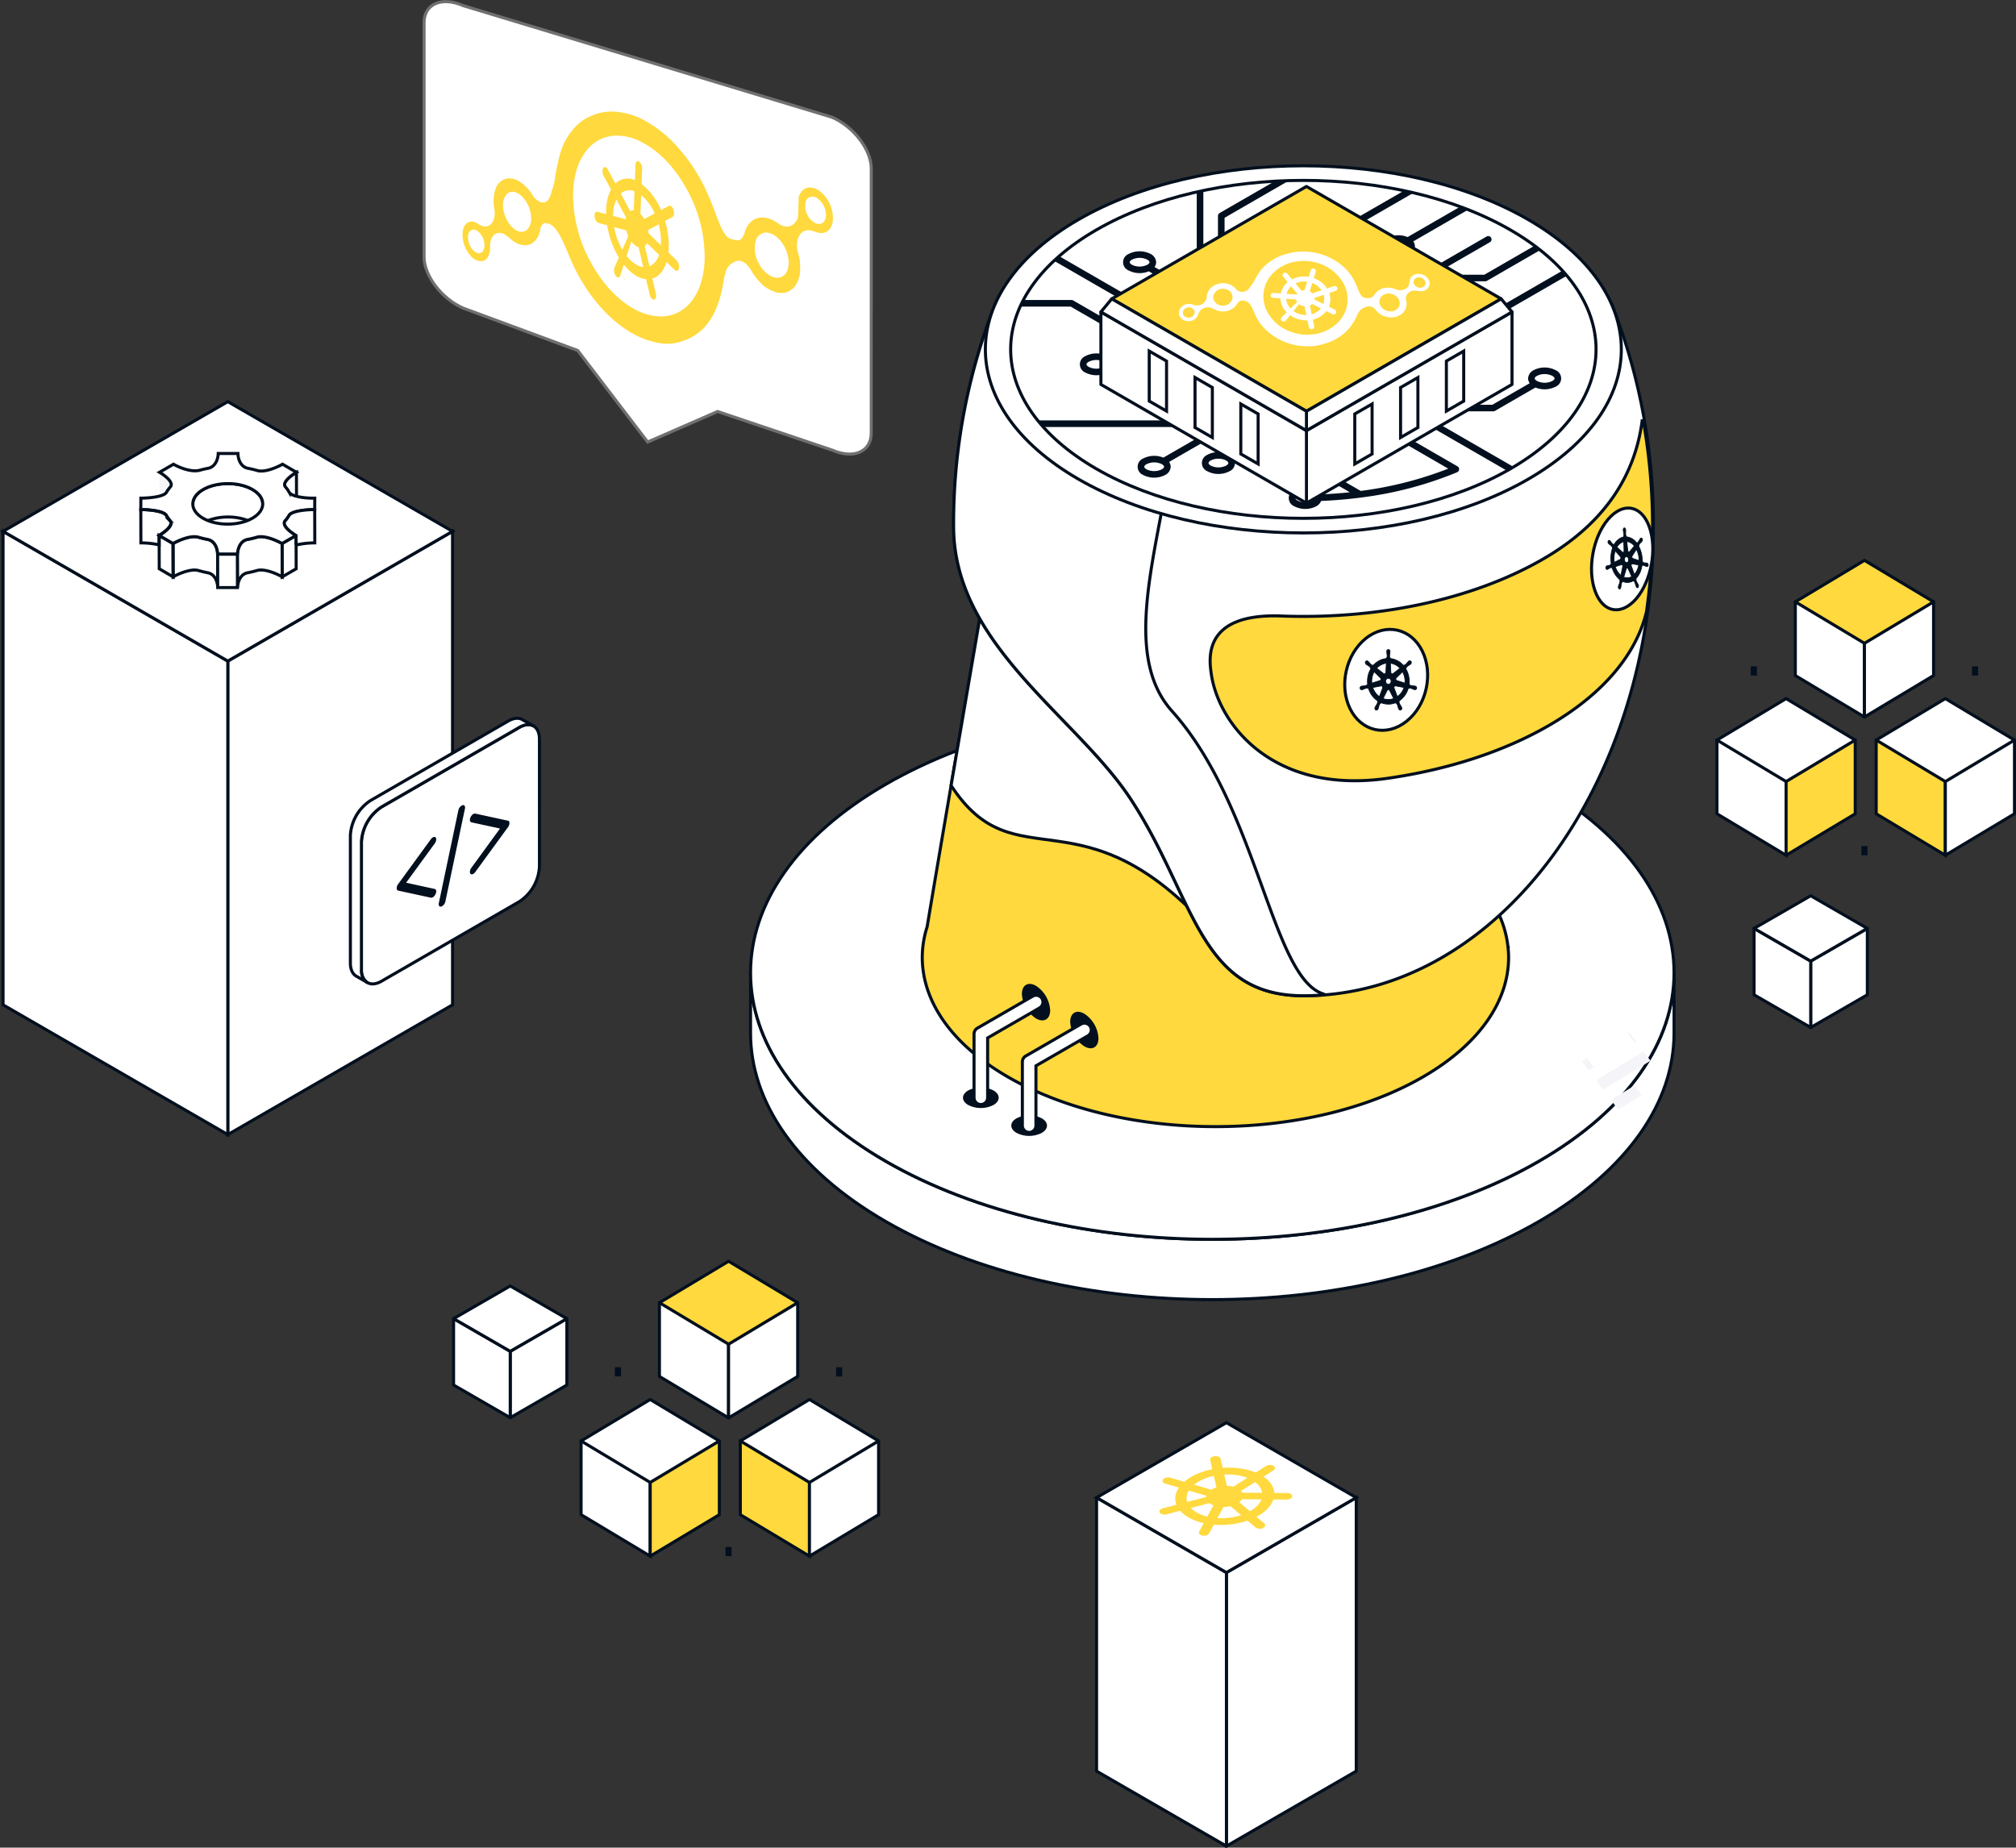 <svg xmlns="http://www.w3.org/2000/svg" xmlns:xlink="http://www.w3.org/1999/xlink" width="660.538" height="605.467" viewBox="0 0 660.538 605.467">
  <rect x="0" y="0" width="660.538" height="605.467" fill="#333333" stroke="none"/>
  <defs>
    <clipPath id="clip-path">
      <rect id="Rectangle_1" data-name="Rectangle 1" width="42.755" height="26.345" fill="#ffd93d"/>
    </clipPath>
  </defs>
  <g id="kubviz-img2" transform="translate(-296.163 -336.27)">
    <path id="Path_18107" data-name="Path 18107" d="M324.817,798.591l73.632-42.525V600.9l-73.632,42.508Z" transform="translate(45.987 -90.514)" fill="#fff" stroke="#020f1e" stroke-width="1"/>
    <path id="Path_18108" data-name="Path 18108" d="M299.249,798.591l-73.641-42.525V600.9l73.641,42.508Z" transform="translate(71.555 -90.514)" fill="#fff" stroke="#020f1e" stroke-width="1"/>
    <path id="Path_18109" data-name="Path 18109" d="M299.249,628.658l-73.641-42.508,73.641-42.5,73.632,42.5Z" transform="translate(71.555 -75.759)" fill="#fff" stroke="#020f1e" stroke-width="1"/>
    <path id="Path_18111" data-name="Path 18111" d="M765.61,1141.686l42.539-24.568v-89.642l-42.539,24.559v89.652Z" transform="translate(-67.614 -200.45)" fill="#fff" stroke="#020f1e" stroke-width="1"/>
    <path id="Path_18112" data-name="Path 18112" d="M750.839,1141.686l-42.544-24.568v-89.642l42.544,24.559v89.652Z" transform="translate(-52.842 -200.45)" fill="#fff" stroke="#020f1e" stroke-linecap="round" stroke-linejoin="round" stroke-width="1"/>
    <path id="Path_18113" data-name="Path 18113" d="M750.839,1043.509l-42.544-24.559L750.839,994.4l42.54,24.552Z" transform="translate(-52.842 -191.925)" fill="#fff" stroke="#020f1e" stroke-width="1"/>
    <path id="Path_18118" data-name="Path 18118" d="M383.795,724.617a14.618,14.618,0,0,1,6.591-11.415l45.144-26.064c3.623-2.092,6.589-.381,6.589,3.8V732.83a14.62,14.62,0,0,1-6.589,11.414l-45.144,26.065c-3.626,2.092-6.591.382-6.591-3.8Z" transform="translate(30.787 -112.508)" fill="#fff" stroke="#020f1e" stroke-width="1"/>
    <path id="Path_18119" data-name="Path 18119" d="M382.539,765.783v-41.89a14.619,14.619,0,0,1,6.591-11.414l45.144-26.064c1.791-1.033,3.417-1.136,4.61-.473l-3.449-1.99,0,.006c-1.2-.771-2.9-.715-4.775.368L385.511,710.39a14.619,14.619,0,0,0-6.589,11.414v41.889c0,2.19.816,3.693,2.11,4.337l3.285,1.9a4.722,4.722,0,0,1-1.778-4.146Z" transform="translate(32.043 -111.785)" fill="#fff" stroke="#020f1e" stroke-width="1"/>
    <path id="Path_18120" data-name="Path 18120" d="M420.942,721.781a2.3,2.3,0,0,0-1.378,1.7l-6.4,30.39c-.166.785.183,1.295.779,1.141a2.3,2.3,0,0,0,1.378-1.7l6.4-30.39c.164-.784-.184-1.294-.779-1.14Zm-8.827,10.586c-.349-.386-1.047-.134-1.555.566l-10.723,14.71a2.4,2.4,0,0,0-.485,1.344c0,.425.181.72.485.787L410.56,752.1c.508.11,1.205-.442,1.557-1.232s.222-1.522-.287-1.632l-9.383-2.037,9.383-12.87C412.339,733.632,412.467,732.752,412.115,732.367Zm23.709-5.5L425.1,724.537c-.508-.111-1.208.44-1.557,1.231s-.223,1.52.286,1.631l9.382,2.035-9.382,12.871c-.508.7-.638,1.578-.286,1.963s1.047.132,1.557-.566l10.722-14.708a2.407,2.407,0,0,0,.486-1.347C436.311,727.223,436.13,726.929,435.825,726.865Z" transform="translate(26.778 -121.659)" fill="#020f1e"/>
    <g id="Group_1724" data-name="Group 1724" transform="translate(342.293 484.875)">
      <path id="Path_18144" data-name="Path 18144" d="M540.413,1176.019c0-1.453-2.566-3.284-3.848-4.029l.03,10.925c1.281.743,3.845,2.573,3.847,4.029Z" transform="translate(-530.439 -1165.829)" fill="#f5f5fa"/>
      <path id="Path_18145" data-name="Path 18145" d="M629.168,1182.911l-.031-10.926c-1.3.746-3.9,2.593-3.893,4.051l.031,10.925C625.27,1185.5,627.871,1183.66,629.168,1182.911Z" transform="translate(-578.141 -1165.827)" fill="#fff" stroke="#020f1e" stroke-width="1"/>
      <path id="Path_18146" data-name="Path 18146" d="M563.609,1192.9c4.495-2.594,11.742-2.594,16.206,0,2.216,1.287,3.325,2.972,3.331,4.661l-.033-10.926c-.007-1.687-1.115-3.373-3.331-4.661-4.463-2.592-11.712-2.592-16.2,0-2.258,1.3-3.386,3.016-3.38,4.722l.031,10.925C560.226,1195.91,561.354,1194.2,563.609,1192.9Z" transform="translate(-543.153 -1170.152)" fill="#fff" stroke="#020f1e" stroke-width="1"/>
      <path id="Path_18147" data-name="Path 18147" d="M540.87,1219.426l-4.557-2.649.033,10.925,4.557,2.649Z" transform="translate(-530.304 -1189.921)" fill="none" stroke="#020f1e" stroke-width="1"/>
      <path id="Path_18148" data-name="Path 18148" d="M628.108,1227.7l-.029-10.925-4.59,2.649.032,10.925Z" transform="translate(-577.198 -1189.922)" fill="#fff" stroke="#020f1e" stroke-width="1"/>
      <path id="Path_18149" data-name="Path 18149" d="M554.661,1228.79q1.327.383,2.684.644c2.852.429,3.464,3.536,3.468,4.842l-.031-10.926c0-1.306-.617-4.412-3.466-4.84q-1.356-.263-2.686-.644c-2.569-.875-6.891,1.12-8.455,2.025l.032,10.924C547.77,1229.911,552.091,1227.914,554.661,1228.79Z" transform="translate(-535.609 -1190.391)" fill="none" stroke="#020f1e" stroke-width="1"/>
      <path id="Path_18150" data-name="Path 18150" d="M594.04,1229.886a3.682,3.682,0,0,1,1.3-.443q1.356-.263,2.685-.642c2.584-.879,6.885,1.118,8.438,2.023l-.031-10.924c-1.551-.9-5.853-2.9-8.435-2.024q-1.329.378-2.686.643a3.711,3.711,0,0,0-1.3.442c-1.76,1.018-2.133,3.341-2.233,4.448l.031,10.924C591.906,1233.227,592.278,1230.9,594.04,1229.886Z" transform="translate(-560.137 -1190.396)" fill="#fff" stroke="#020f1e" stroke-width="1"/>
      <path id="Path_18151" data-name="Path 18151" d="M532.842,1180.621c1.5,1.49-1.961,3.988-3.524,4.89l4.557,2.649c1.563-.905,5.886-2.9,8.455-2.025q1.328.38,2.685.644c2.884.432,3.478,3.615,3.467,4.89h6.464c.1-1.106.473-3.429,2.233-4.448a3.715,3.715,0,0,1,1.3-.442q1.356-.264,2.685-.643c2.582-.876,6.883,1.12,8.435,2.024l4.59-2.649c-1.557-.9-4.992-3.4-3.473-4.891a10.721,10.721,0,0,0,1.124-1.557,1.806,1.806,0,0,1,.779-.755c1.782-1.031,5.854-1.273,7.67-1.27l.022-3.746c-2.36.093-7.688-.353-8.427-2.028a10.616,10.616,0,0,0-1.1-1.556c-1.5-1.492,1.961-3.989,3.524-4.891l-4.557-2.648c-1.563.9-5.888,2.9-8.453,2.024q-1.313-.374-2.683-.643c-2.889-.436-3.482-3.616-3.475-4.889l-6.469,0c0,1.056-.43,3.415-2.216,4.445a3.694,3.694,0,0,1-1.307.446c-.915.179-1.816.392-2.689.644-2.98.642-6.879-1.123-8.433-2.025l-4.587,2.648c1.554.9,4.986,3.4,3.467,4.889a10.491,10.491,0,0,0-1.121,1.559,1.816,1.816,0,0,1-.779.756c-1.785,1.028-5.855,1.271-7.682,1.271l-.011,3.746c2.2,0,7.689.351,8.428,2.024a10.114,10.114,0,0,0,1.105,1.558Zm10.893-10.148c4.491-2.592,11.74-2.592,16.2,0s4.439,6.793-.052,9.388-11.741,2.588-16.2,0S539.248,1173.067,543.735,1170.473Z" transform="translate(-523.308 -1158.658)" fill="#fff" stroke="#020f1e" stroke-width="1"/>
      <path id="Path_18152" data-name="Path 18152" d="M529.317,1206.906c1.563-.9,5.026-3.4,3.524-4.89a10.1,10.1,0,0,1-1.105-1.557c-.739-1.674-6.228-2.029-8.428-2.025l.032,10.922a27.344,27.344,0,0,1,5.984.645Z" transform="translate(-523.308 -1180.054)" fill="none" stroke="#020f1e" stroke-width="1"/>
      <path id="Path_18153" data-name="Path 18153" d="M584.281,1241.023l-.031-10.924h-6.463l.031,10.926Z" transform="translate(-552.613 -1197.088)" fill="#fff" stroke="#020f1e" stroke-width="1"/>
      <path id="Path_18154" data-name="Path 18154" d="M635.07,1209.355l-.032-10.922c-1.817,0-5.889.239-7.67,1.27a1.807,1.807,0,0,0-.779.755,10.725,10.725,0,0,1-1.124,1.558c-1.519,1.49,1.916,3.989,3.473,4.891l.008,3.139A26.908,26.908,0,0,1,635.07,1209.355Z" transform="translate(-578.057 -1180.053)" fill="#fff" stroke="#020f1e" stroke-width="1"/>
    </g>
    <g id="Group_10970" data-name="Group 10970" transform="translate(444.778 757.671)">
      <path id="Path_18160" data-name="Path 18160" d="M449.477,980.939l18.557-10.716V948.466l-18.557,10.712Z" transform="translate(-430.919 -937.758)" fill="#fff" stroke="#020f1e" stroke-linecap="round" stroke-linejoin="round" stroke-width="1"/>
      <path id="Path_18161" data-name="Path 18161" d="M443.033,980.939l-18.558-10.716V948.466l18.558,10.712Z" transform="translate(-424.475 -937.758)" fill="#fff" stroke="#020f1e" stroke-linecap="round" stroke-linejoin="round" stroke-width="1"/>
      <path id="Path_18162" data-name="Path 18162" d="M443.033,955.46l-18.558-10.712,18.558-10.708,18.557,10.708Z" transform="translate(-424.475 -934.04)" fill="#fff" stroke="#020f1e" stroke-linecap="round" stroke-linejoin="round" stroke-width="1"/>
    </g>
    <g id="Group_10971" data-name="Group 10971" transform="translate(870.877 629.798)">
      <path id="Path_18160-2" data-name="Path 18160" d="M449.477,980.939l18.557-10.716V948.466l-18.557,10.712Z" transform="translate(-430.919 -937.758)" fill="#fff" stroke="#020f1e" stroke-linecap="round" stroke-linejoin="round" stroke-width="1"/>
      <path id="Path_18161-2" data-name="Path 18161" d="M443.033,980.939l-18.558-10.716V948.466l18.558,10.712Z" transform="translate(-424.475 -937.758)" fill="#fff" stroke="#020f1e" stroke-linecap="round" stroke-linejoin="round" stroke-width="1"/>
      <path id="Path_18162-2" data-name="Path 18162" d="M443.033,955.46l-18.558-10.712,18.558-10.708,18.557,10.708Z" transform="translate(-424.475 -934.04)" fill="#fff" stroke="#020f1e" stroke-linecap="round" stroke-linejoin="round" stroke-width="1"/>
    </g>
    <g id="Group_10935" data-name="Group 10935" transform="translate(542.078 390.602)">
      <path id="Path_18173" data-name="Path 18173" d="M599.869,857.544c59.083,34.112,154.88,34.11,213.962,0,29.54-17.056,44.31-39.411,44.312-61.765v19.756c0,22.355-14.771,44.708-44.312,61.763-59.083,34.112-154.88,34.113-213.962,0-29.541-17.055-44.314-39.41-44.312-61.765V795.778C555.555,818.132,570.328,840.487,599.869,857.544Z" transform="translate(-555.557 -531.339)" fill="#fff" stroke="#020f1e" stroke-width="1"/>
      <path id="Path_18174" data-name="Path 18174" d="M858.143,765.451c0-22.354-14.769-44.709-44.311-61.766-59.083-34.11-154.879-34.11-213.963,0-29.54,17.057-44.312,39.411-44.312,61.764s14.771,44.709,44.312,61.766c59.083,34.112,154.879,34.11,213.962,0C843.371,810.159,858.142,787.8,858.143,765.451Z" transform="translate(-555.557 -501.012)" fill="#fff" stroke="#020f1e" stroke-width="1"/>
      <path id="Path_18176" data-name="Path 18176" d="M630.189,729.913c4.657-28,17.9-104.877,17.9-104.877-.027,8.587,75.592,45.04,116.928,21.173,25.542-14.745,39.9-32.468,40.952-47.469v95.282l-.051.013c1.062,7.1-2.021,8.538,1.093,17.38,8.045,7.724,12.53,16.332,13.475,25.049l.021.032-.016.009a32.15,32.15,0,0,1,.209,3.458c0,14.192-9.382,28.383-28.135,39.21-37.513,21.658-98.33,21.658-135.844,0-18.755-10.827-28.133-25.022-28.133-39.215A33.068,33.068,0,0,1,630.189,729.913Z" transform="translate(-572.325 -480.559)" fill="#ffd93d" stroke="#020f1e" stroke-width="1"/>
      <path id="Path_18177" data-name="Path 18177" d="M648.436,687.193c4.983-29.109,10.056-58.6,10.056-58.6-.027,8.6,75.592,45.04,116.928,21.173,19.933-11.5,32.94-24.8,38.243-37.221l2.709.255v51.737L733.9,735.184C691.177,687.193,669.684,719.75,648.436,687.193Z" transform="translate(-582.728 -484.117)" fill="#fff" stroke="#020f1e" stroke-width="1"/>
      <path id="Path_18178" data-name="Path 18178" d="M793.958,561.1a196.31,196.31,0,0,0-13.128-71.523c-19.19-48.909-183.488-49.205-202.759-.651A196.13,196.13,0,0,0,564.69,561.1c0,38.844,40.377,62.342,58.087,89.418,21.006,32.122,22.182,64.374,56.541,64.374,63.313,0,114.64-68.858,114.64-153.792Z" transform="translate(-498.15 -442.923)" fill="#fff" stroke="#020f1e" stroke-width="1"/>
      <path id="Path_18179" data-name="Path 18179" d="M743.06,474.681c7.305-.375,15.089,2.155,23.186,9.074,42.116,35.981-13.493,111.626,15.13,143.518,28.417,31.664,32.672,88.268,49.985,92.8-.091.006-.182.091-.274.209-2.2.169-4.41.263-6.638.263-34.36,0-35.535-32.251-56.541-64.374C750.2,629.1,709.821,605.6,709.821,566.758A196.142,196.142,0,0,1,723.2,494.584c3.153-7.946,10.208-14.574,19.858-19.9Z" transform="translate(-643.282 -448.577)" fill="#fff" stroke="#020f1e" stroke-width="1"/>
      <path id="Path_18180" data-name="Path 18180" d="M588.4,616.074c30.765,1.151,62.2-5.064,85.707-18.641,21.655-12.5,30.327-28.893,32.5-45.285v-.023l.386.006a198.768,198.768,0,0,1,1.035,62.581c-3.292,13.634-13.886,26.794-32.05,37.28-15.122,8.73-33.453,14.488-52.787,17.27-37.413,5.38-55.46-17.606-57.784-34.4-.635-4.612-2.939-19.768,22.994-18.789Z" transform="translate(-414.479 -468.545)" fill="#ffd93d" stroke="#020f1e" stroke-width="1"/>
      <path id="Path_18181" data-name="Path 18181" d="M689.744,651.3c-3.71-7.51-11.947-9.365-18.5-4.16-6.567,5.229-8.839,15.532-5.181,23.026,3.677,7.487,11.949,9.357,18.5,4.143,6.582-5.2,8.84-15.523,5.18-23.009Z" transform="translate(-469.64 -492.273)" fill="#fff" stroke="#020f1e" stroke-width="1"/>
      <path id="Path_18182" data-name="Path 18182" d="M583.872,596.782c-2.574-7.151-8.59-8.247-13.535-2.447s-6.834,16.283-4.246,23.452c2.556,7.159,8.59,8.254,13.553,2.464C584.54,614.446,586.445,603.96,583.872,596.782Z" transform="translate(-289.39 -478.464)" fill="#fff" stroke="#020f1e" stroke-width="1"/>
      <path id="Path_18185" data-name="Path 18185" d="M787.2,499.679c0-15.394-10.171-30.788-30.514-42.533-40.688-23.493-106.659-23.493-147.349,0C589,468.892,578.83,484.285,578.83,499.679S589,530.47,609.341,542.216c40.69,23.49,106.661,23.49,147.35,0,20.343-11.746,30.512-27.141,30.512-42.536Z" transform="translate(-501.892 -439.527)" fill="#fff" stroke="#020f1e" stroke-width="1"/>
      <path id="Path_18186" data-name="Path 18186" d="M781.8,501.34c0-14.17-9.362-28.34-28.088-39.151-37.454-21.624-98.177-21.624-135.63,0C599.351,473,589.99,487.17,589.99,501.339s9.361,28.343,28.087,39.155c37.453,21.622,98.177,21.622,135.631,0,18.727-10.811,28.087-24.982,28.087-39.153Z" transform="translate(-504.768 -441.187)" fill="#fff" stroke="#020f1e" stroke-width="1"/>
      <path id="Path_18187" data-name="Path 18187" d="M819.613,847.918a9.129,9.129,0,0,0-8.268,0c-2.285,1.317-2.285,3.454,0,4.773a9.139,9.139,0,0,0,8.268,0C821.9,851.372,821.9,849.235,819.613,847.918Zm18.576-26.258a10.241,10.241,0,0,0-4.63-8.019c-2.555-1.474-4.629-.278-4.629,2.674a10.229,10.229,0,0,0,4.629,8.017c2.557,1.477,4.63.28,4.63-2.672Z" transform="translate(-724.196 -535.78)" fill="#020f1e"/>
      <path id="Path_18188" data-name="Path 18188" d="M815.094,853.833a2.227,2.227,0,0,0,2.227-2.227l0-19.593,16.965-9.8a2.227,2.227,0,1,0-2.227-3.856L813.982,828.8a2.226,2.226,0,0,0-1.113,1.928v20.878a2.227,2.227,0,0,0,2.227,2.227Z" transform="translate(-723.811 -537.082)" fill="#fff" stroke="#020f1e" stroke-width="1"/>
      <path id="Path_18189" data-name="Path 18189" d="M840.936,835.607a9.132,9.132,0,0,0-8.268,0c-2.285,1.318-2.285,3.455,0,4.771a9.13,9.13,0,0,0,8.268,0C843.219,839.062,843.219,836.925,840.936,835.607Zm18.576-26.26a10.24,10.24,0,0,0-4.629-8.017c-2.556-1.475-4.627-.278-4.627,2.673a10.227,10.227,0,0,0,4.627,8.017c2.557,1.477,4.629.281,4.629-2.672Z" transform="translate(-761.347 -532.607)" fill="#020f1e"/>
      <path id="Path_18190" data-name="Path 18190" d="M836.416,841.522a2.227,2.227,0,0,0,2.227-2.227V819.7l16.965-9.8a2.227,2.227,0,1,0-2.227-3.856L835.3,816.489a2.226,2.226,0,0,0-1.113,1.928l0,20.878a2.227,2.227,0,0,0,2.227,2.227Z" transform="translate(-760.961 -533.91)" fill="#fff" stroke="#020f1e" stroke-width="1"/>
      <path id="Path_18191" data-name="Path 18191" d="M709.3,509.235a1.079,1.079,0,0,1,1.475-.4l53.76,31.039c-.353.211-.688.429-1.05.638s-.742.4-1.109.609L709.7,510.71a1.079,1.079,0,0,1-.395-1.475Zm-89.031-23.9,21.2,12.238a7.929,7.929,0,0,1,6.614.281,2.925,2.925,0,0,1,0,5.407,7.859,7.859,0,0,1-7.208,0,3.21,3.21,0,0,1-1.808-2.7,2.7,2.7,0,0,1,.534-1.57L619.44,487.352H602.9q.491-1.1,1.048-2.159H619.73A1.081,1.081,0,0,1,620.269,485.337Zm21.684,16.056a5.671,5.671,0,0,0,5.047,0c.45-.26.73-.579.73-.833s-.28-.574-.729-.834a5.674,5.674,0,0,0-5.048,0c-.451.26-.73.579-.73.833s.278.574.73.833Zm26.728-14.442a1.08,1.08,0,0,1-1.08,1.871l-22.565-13.029a7.933,7.933,0,0,1-6.616-.281,2.926,2.926,0,0,1,0-5.408,7.863,7.863,0,0,1,7.208,0,3.218,3.218,0,0,1,1.809,2.7,2.707,2.707,0,0,1-.534,1.57Zm-24.133-14.977a5.675,5.675,0,0,0-5.048,0c-.45.26-.728.579-.728.833s.278.575.728.834a5.674,5.674,0,0,0,5.048,0c.449-.26.729-.579.729-.833S645,472.234,644.549,471.974Zm44.324,14.842a1.079,1.079,0,0,1-1.475.395l-26.116-15.079a1.078,1.078,0,0,1-.541-.935V449.8q1.076-.243,2.16-.47v21.247l25.578,14.767a1.079,1.079,0,0,1,.393,1.476Zm5.482-6.56-26.116-15.079a1.078,1.078,0,0,1-.541-.935v-6.614a1.078,1.078,0,0,1,.541-.935l18.069-10.432q2.327-.132,4.661-.2l-21.11,12.189v5.367l25.578,14.768a1.08,1.08,0,0,1-1.08,1.871Zm-46.439,38.839-17.042-9.84a7.928,7.928,0,0,1-6.614-.281,2.926,2.926,0,0,1,0-5.407,7.861,7.861,0,0,1,7.207,0,3.217,3.217,0,0,1,1.811,2.705,2.7,2.7,0,0,1-.537,1.57l15.714,9.072,40.522-23.4a1.08,1.08,0,0,1,1.08,1.871l-41.062,23.707A1.081,1.081,0,0,1,647.915,519.095Zm-17.528-13.658a5.675,5.675,0,0,0-5.048,0c-.451.26-.729.579-.729.834s.278.574.729.834a5.677,5.677,0,0,0,5.047,0c.45-.26.73-.579.73-.834s-.28-.574-.729-.834ZM643.6,488.2a1.079,1.079,0,0,1-1.475.395l-28.129-16.241c.546-.512,1.087-1.027,1.666-1.531l27.544,15.9a1.079,1.079,0,0,1,.4,1.475Zm49.1,59.182a7.862,7.862,0,0,1,7.208,0,3.721,3.721,0,0,1,1.479,1.5q4.813-.188,9.509-.695l-9.774-5.643a1.08,1.08,0,0,1,1.08-1.871l12.255,7.076a120.707,120.707,0,0,0,28.7-7.3l-41.572-24.005a1.08,1.08,0,1,1,1.08-1.871L746.174,539.7a1.08,1.08,0,0,1-.117,1.928,121.13,121.13,0,0,1-31.471,8.286,1.091,1.091,0,0,1-.213.03q-6.406.832-12.867,1.088a3.6,3.6,0,0,1-1.6,1.753,7.861,7.861,0,0,1-7.208,0,2.926,2.926,0,0,1,0-5.407Zm1.08,3.537a5.678,5.678,0,0,0,5.048,0c.451-.26.73-.579.73-.833s-.28-.576-.73-.834a5.669,5.669,0,0,0-5.048,0c-.45.26-.728.579-.728.833S693.326,550.658,693.775,550.917Zm-50.588-13.794a7.935,7.935,0,0,1,6.615-.281l37.511-21.657a1.08,1.08,0,1,1,1.08,1.871L668.919,528.3v6.815a6.832,6.832,0,0,1,2.524.8,2.925,2.925,0,0,1,0,5.408,7.864,7.864,0,0,1-7.208,0,2.926,2.926,0,0,1,0-5.407,6.817,6.817,0,0,1,2.524-.8v-5.568l-15.089,8.713a2.707,2.707,0,0,1,.534,1.57,3.214,3.214,0,0,1-1.809,2.7,7.861,7.861,0,0,1-7.208,0,2.926,2.926,0,0,1,0-5.408Zm22.127.661c-.449.261-.727.579-.727.834s.278.575.727.834a5.676,5.676,0,0,0,5.048,0c.45-.261.73-.58.73-.834s-.28-.574-.73-.833a5.175,5.175,0,0,0-2.507-.592c-.006,0-.011,0-.017,0s-.012,0-.018,0a5.181,5.181,0,0,0-2.507.592Zm-21.047,2.878a5.677,5.677,0,0,0,5.047,0c.45-.26.73-.58.73-.834s-.28-.574-.729-.834a5.674,5.674,0,0,0-5.048,0c-.449.26-.727.579-.727.833S643.818,540.4,644.267,540.662Zm113.645-18.993H747.018a1.085,1.085,0,0,1-.541-.145L718.22,505.208a1.079,1.079,0,1,1,1.078-1.87l28.008,16.17h10.315l12.225-7.058a2.7,2.7,0,0,1-.534-1.568,3.213,3.213,0,0,1,1.807-2.7,7.863,7.863,0,0,1,7.208,0,2.924,2.924,0,0,1,0,5.407,7.931,7.931,0,0,1-6.615.281l-13.261,7.657a1.085,1.085,0,0,1-.54.145Zm14.289-9.953a5.676,5.676,0,0,0,5.048,0c.45-.26.73-.579.73-.833s-.28-.575-.73-.834a5.672,5.672,0,0,0-5.047,0c-.45.26-.728.579-.728.834s.278.574.728.834Zm-92.107-3.121a1.08,1.08,0,0,1,1.078,1.871l-28.049,16.194a1.074,1.074,0,0,1-.54.145H610.472q-.953-1.055-1.846-2.16h43.669Zm69.373-12.742H728.755a1.08,1.08,0,1,1,0-2.16h20.422l31.384-18.118c.5.55.964,1.109,1.432,1.666l-31.985,18.467a1.082,1.082,0,0,1-.54.145Zm-17.25-28.3a3.214,3.214,0,0,1-1.811,2.7,7.859,7.859,0,0,1-7.206,0,2.926,2.926,0,0,1,0-5.408,7.935,7.935,0,0,1,6.615-.282l17.238-9.951q1.311.481,2.6.99l-17.974,10.378a2.7,2.7,0,0,1,.536,1.569Zm-2.889-.834a5.674,5.674,0,0,0-5.048,0c-.451.26-.729.579-.729.833s.278.575.729.834a5.677,5.677,0,0,0,5.047,0c.45-.26.73-.579.73-.833S729.777,466.98,729.328,466.72Zm-19.579,8.246a1.08,1.08,0,1,1-2.16,0V462.149a1.078,1.078,0,0,1,.54-.935l20.513-11.842c1.049.221,2.1.441,3.136.683l-22.029,12.719Zm45.523,4.094H734.608l-18.891,10.908a1.08,1.08,0,1,1-1.079-1.871L755.7,464.39a1.08,1.08,0,1,1,1.079,1.871L738.35,476.9h16.632l16.427-9.484c.633.469,1.268.937,1.87,1.415l-17.467,10.085a1.08,1.08,0,0,1-.539.144Zm-38.113,51.821a1.078,1.078,0,0,1-.539.935l-6.863,3.961a1.08,1.08,0,1,1-1.081-1.87l5.244-3.027-18.791-10.848a1.08,1.08,0,0,1,1.081-1.871l20.41,11.783a1.077,1.077,0,0,1,.539.935Z" transform="translate(-514.545 -441.211)" fill="#020f1e"/>
      <g id="Group_10969" data-name="Group 10969" transform="translate(114.794 6.768)">
        <path id="Path_18193" data-name="Path 18193" d="M731.973,501.314,664.626,540.2V563.96l67.347-38.885V501.314Z" transform="translate(-597.275 -460.194)" fill="#fff" stroke="#020f1e" stroke-linecap="round" stroke-linejoin="round" stroke-width="1"/>
        <path id="Path_18194" data-name="Path 18194" d="M786.54,540.2l-67.35-38.884v23.761l67.35,38.885V540.2Z" transform="translate(-719.19 -460.194)" fill="#fff" stroke="#020f1e" stroke-linecap="round" stroke-linejoin="round" stroke-width="1"/>
        <path id="Path_18195" data-name="Path 18195" d="M731.3,468,667.5,504.83l63.8,36.832,63.8-36.832Z" transform="translate(-663.952 -467.999)" fill="#ffd93d" stroke="#020f1e" stroke-linecap="round" stroke-linejoin="round" stroke-width="1"/>
        <path id="Path_18196" data-name="Path 18196" d="M752.7,526.637l-5.675-3.276v16.383l5.675,3.275Zm-15.008-8.665-5.674-3.276v16.384l5.674,3.277ZM767.7,535.3l-5.677-3.277v16.384l5.677,3.276Z" transform="translate(-716.185 -460.747)" fill="none" stroke="#020f1e" stroke-width="1"/>
        <path id="Path_18197" data-name="Path 18197" d="M692.457,526.637l5.675-3.276v16.383l-5.675,3.275Zm15.008-8.665,5.676-3.276v16.384l-5.676,3.277ZM677.45,535.3l5.678-3.277v16.384l-5.678,3.276Z" transform="translate(-594.27 -460.747)" fill="none" stroke="#020f1e" stroke-width="1"/>
        <path id="Path_18198" data-name="Path 18198" d="M731.973,502.128l-3.552-4.289-63.795,36.832v6.342l67.347-38.885Z" transform="translate(-597.275 -461.009)" fill="#fff" stroke="#020f1e" stroke-linecap="round" stroke-linejoin="round" stroke-width="1"/>
        <path id="Path_18199" data-name="Path 18199" d="M786.54,534.671v6.342l-67.35-38.885,3.552-4.289Z" transform="translate(-719.19 -461.009)" fill="#fff" stroke="#020f1e" stroke-linecap="round" stroke-linejoin="round" stroke-width="1"/>
        <g id="Group_5_copy" data-name="Group 5 copy" transform="translate(25.562 21.327)">
          <path id="Shape_103" data-name="Shape 103" d="M12.533,19.211l-.452-2.22a9.422,9.422,0,0,1-2.814-.33,9.069,9.069,0,0,1-2.872-1.347L4.922,17.121a.92.92,0,0,1-1.2.08l-.056-.044a.807.807,0,0,1-.022-1.19L5.27,14.354A7.028,7.028,0,0,1,3.2,9.791L.8,9.622A.822.822,0,0,1,0,8.777c0-.01,0-.021,0-.031A.874.874,0,0,1,.959,8l2.379.166q.064-.291.157-.581L3.5,7.556A6.643,6.643,0,0,1,5.617,4.489L4.1,2.649a.753.753,0,0,1,.168-1.112.663.663,0,0,1,.069-.046.915.915,0,0,1,1.141.191L7.036,3.56a8.953,8.953,0,0,1,5.446-.822l.68-2.177A.863.863,0,0,1,14.223.027.787.787,0,0,1,14.817,1L14.152,3.16a8.439,8.439,0,0,1,4.354,3.371l2.211-.739a.919.919,0,0,1,1.091.415.645.645,0,0,1,.032.072.776.776,0,0,1-.5,1.034l-2.111.708a6.307,6.307,0,0,1,.112,3.825,6.387,6.387,0,0,1-.236.677l1.931.969a.821.821,0,0,1,.385,1.124c-.005.008-.009.017-.014.027a.9.9,0,0,1-1.176.313l-1.957-.985a7.774,7.774,0,0,1-4.43,2.784l.444,2.141a.843.843,0,0,1-.7.994c-.024,0-.048.007-.074.009s-.058,0-.086,0A.883.883,0,0,1,12.533,19.211ZM9.658,14.973a7.205,7.205,0,0,0,2.066.268l-.581-2.85a3.518,3.518,0,0,1-.592-.109,3.335,3.335,0,0,1-1.2-.6L7.5,13.953A6.922,6.922,0,0,0,9.658,14.973Zm3.816.013a5.925,5.925,0,0,0,3-1.918l-2.883-1.451a2.858,2.858,0,0,1-.719.482ZM6.534,13.1,8.7,10.954a2.574,2.574,0,0,1-.337-.8H8.316L5.08,9.923A5.376,5.376,0,0,0,6.534,13.1ZM17.3,11.619q.045-.124.083-.25l.006-.023A4.794,4.794,0,0,0,17.4,8.634L14.374,9.649a2.316,2.316,0,0,1-.009.5Zm-8.849-3.1a1.011,1.011,0,0,1,.12.019,2.419,2.419,0,0,1,.18-.291.818.818,0,0,1-.126-.124L6.738,5.844A5.054,5.054,0,0,0,5.3,8.022q-.045.138-.082.276ZM13.69,8.14h0L16.7,7.135a6.425,6.425,0,0,0-3.037-2.385l-.84,2.722A3.135,3.135,0,0,1,13.69,8.14Zm-3.678-1a.886.886,0,0,1,.085.129,3.315,3.315,0,0,1,1.03-.189l.86-2.756A6.863,6.863,0,0,0,8.153,4.9ZM5.139,16.973l1.843.917A12.793,12.793,0,0,1,5.139,16.973Z" transform="translate(30.034 5.557)" fill="#fff"/>
          <path id="Shape_103-2" data-name="Shape 103" d="M42.49,31.063c-.378,0-.772-.014-1.171-.041a19.457,19.457,0,0,1-13.7-6.26,15.558,15.558,0,0,1-2.887-4.7l-.043-.1c-.916-2.089-1.707-3.894-3.8-3.894a4.183,4.183,0,0,0-.54.037A2.173,2.173,0,0,0,19.1,17.153a4.815,4.815,0,0,1-1.942,1.793A5.839,5.839,0,0,1,11.739,19c-.325-.173-.764-.387-.977-.476a3.482,3.482,0,0,0-1.249-.229,3.287,3.287,0,0,0-2.875,1.564,2.8,2.8,0,0,0-.275.661A3.369,3.369,0,0,1,5.529,21.9a3.321,3.321,0,0,1-.961.637,3.727,3.727,0,0,1-1.447.293,3.487,3.487,0,0,1-1.915-.554,3.457,3.457,0,0,1-.566-.529A2.541,2.541,0,0,1,.35,18.769l.019-.032a3.345,3.345,0,0,1,2.917-1.584,3.483,3.483,0,0,1,1.257.231,3.533,3.533,0,0,0,1.31.256H5.87a3.108,3.108,0,0,0,3.263-2.8,3.491,3.491,0,0,1,.566-1.86,3.219,3.219,0,0,1,.767-1.046,5.731,5.731,0,0,1,3.989-1.561,6.017,6.017,0,0,1,1.542.2,5.323,5.323,0,0,1,2.929,2,3.2,3.2,0,0,0,1.841.669,3.163,3.163,0,0,0,2.613-1.757,8.207,8.207,0,0,0,1.363-2.031c.184-.324.393-.692.618-1.075A14.088,14.088,0,0,1,30.19,3.07,16.764,16.764,0,0,1,35.514.7a19.313,19.313,0,0,1,5.2-.7,19.744,19.744,0,0,1,12,4.006,15.889,15.889,0,0,1,4.947,5.985c.338.656.609,1.337.871,2,.643,1.615,1.2,3.01,2.422,3.169a9.4,9.4,0,0,0,1.182.1,2.078,2.078,0,0,0,1.8-.939,5.112,5.112,0,0,1,4.585-2.479,6.508,6.508,0,0,1,1.257.124,10.478,10.478,0,0,1,1.287.391,3.342,3.342,0,0,0,1.278.314c.067,0,.134,0,.2,0a4.531,4.531,0,0,0,.675-.051,3.472,3.472,0,0,0,1.7-.914l.06-.063c.28-.293.28-.293.625-1.909l.086-.4.155-.73.383-.385a3.158,3.158,0,0,1,2.282-.9,3.881,3.881,0,0,1,.476.03,3.248,3.248,0,0,1,.522.095,4.089,4.089,0,0,1,.424.141,3.576,3.576,0,0,1,2.009,1.88,2.483,2.483,0,0,1,.026,1.939,2.881,2.881,0,0,1-2.728,1.6,3.852,3.852,0,0,1-.465-.028c-.158-.022-.7-.1-1.022-.141a3.823,3.823,0,0,0-.454-.027,2.809,2.809,0,0,0-2.868,1.981,2.063,2.063,0,0,0,.024,1.193,3.889,3.889,0,0,1,0,2.159,3.646,3.646,0,0,1-1.1,1.979,3.717,3.717,0,0,1-1.3.9,4.028,4.028,0,0,1-1.583.5,9.055,9.055,0,0,1-1.207.08h-.07a9.3,9.3,0,0,1-2.576-.669,8.02,8.02,0,0,1-2.008-1.62,3.019,3.019,0,0,0-1.083-1.027,2.276,2.276,0,0,0-1.171-.325l-.092,0h-.01a.428.428,0,0,1-.137-.021,5.381,5.381,0,0,0-2.758,1.334,8.118,8.118,0,0,0-1.09,1.871,16.077,16.077,0,0,1-4.217,5.741,17.179,17.179,0,0,1-6.488,3.371A16.215,16.215,0,0,1,42.49,31.063Zm-1.6-27.984c-5.906,0-10.989,3.288-12.65,8.181a10.8,10.8,0,0,0,.757,8.578,14.182,14.182,0,0,0,8.811,6.823,15.966,15.966,0,0,0,4.292.594c6.081,0,11.336-3.59,12.779-8.728a10.872,10.872,0,0,0-1.115-8.371,14.333,14.333,0,0,0-8.81-6.543A15.809,15.809,0,0,0,40.888,3.079ZM3.352,18.3c-.053,0-.109,0-.168.008a2.014,2.014,0,0,0-1.478.654,1.182,1.182,0,0,0-.351.684,1.552,1.552,0,0,0,.948,1.85,2.338,2.338,0,0,0,.906.179h.039a2.148,2.148,0,0,0,.712-.154,1.866,1.866,0,0,0,1.062-1.039,1.516,1.516,0,0,0-.055-1.224,2.052,2.052,0,0,0-.979-.839A1.726,1.726,0,0,0,3.352,18.3Zm65.376-4.533a3.356,3.356,0,0,0-1.5.343,2.215,2.215,0,0,0-1.144.98,2.566,2.566,0,0,0,.11,2.9,3.687,3.687,0,0,0,2.1,1.488,3.9,3.9,0,0,0,1.02.137,3.043,3.043,0,0,0,2.741-1.491,2.527,2.527,0,0,0,.155-2,3.45,3.45,0,0,0-1.832-1.982A3.815,3.815,0,0,0,68.727,13.762ZM14.428,12.2a3.139,3.139,0,0,0-3.1,2.175,2.266,2.266,0,0,0,.106,1.5,2.913,2.913,0,0,0,1.607,1.606,3.262,3.262,0,0,0,.652.2,3.7,3.7,0,0,0,.66.06,3.247,3.247,0,0,0,3.1-2.016A2.627,2.627,0,0,0,16.2,12.677a3.377,3.377,0,0,0-1.1-.412A3.6,3.6,0,0,0,14.428,12.2Zm62.539-1.7a2.228,2.228,0,0,0,1.5,1.291,2.177,2.177,0,0,0,.564.075,2.061,2.061,0,0,0,.251-.015,2.1,2.1,0,0,0,.387-.073,1.571,1.571,0,0,0,1.035-.868,1.471,1.471,0,0,0-.063-1.265,2.034,2.034,0,0,0-1.082-.985,1.557,1.557,0,0,0-.757-.2l-.084,0h-.062a2.031,2.031,0,0,0-1.3.437,1.052,1.052,0,0,0-.394.749,1.1,1.1,0,0,0,0,.852Z" transform="translate(0 0)" fill="#fff"/>
        </g>
      </g>
      <path id="path3059" d="M119.4,274.06a.592.592,0,0,0-.527.641c0,.005,0,.011,0,.016,0,.048,0,.106,0,.148a5.231,5.231,0,0,0,.072.548,5.889,5.889,0,0,1,.059,1.046.639.639,0,0,1-.171.3l-.012.244a6.3,6.3,0,0,0-.952.16,6.663,6.663,0,0,0-3.442,2.153c-.058-.043-.16-.123-.19-.148a.384.384,0,0,1-.313-.033,5.1,5.1,0,0,1-.71-.7,4.652,4.652,0,0,0-.347-.4c-.032-.03-.081-.071-.117-.1a.6.6,0,0,0-.367-.152.49.49,0,0,0-.42.2.65.65,0,0,0,.129.85l.008.006c.035.031.077.07.109.1a4.325,4.325,0,0,0,.437.28,4.945,4.945,0,0,1,.783.6.682.682,0,0,1,.106.333l.169.165a8.028,8.028,0,0,0-1.075,5.2l-.221.07a.77.77,0,0,1-.226.25,4.537,4.537,0,0,1-.944.17,4.028,4.028,0,0,0-.505.044c-.04.008-.1.024-.141.036h0l-.008,0a.609.609,0,0,0-.446.7.554.554,0,0,0,.68.421h.008l.01,0c.044-.01.1-.022.136-.033a4.185,4.185,0,0,0,.473-.2,4.6,4.6,0,0,1,.918-.3.552.552,0,0,1,.3.117l.23-.043a7.416,7.416,0,0,0,3.038,4.152l-.1.251a.62.62,0,0,1,.047.326,5.814,5.814,0,0,1-.477.938,4.885,4.885,0,0,0-.283.461c-.021.043-.047.11-.068.155a.64.64,0,0,0,.224.819.54.54,0,0,0,.727-.325h0s0,0,0,0c.02-.045.048-.1.065-.147a5.143,5.143,0,0,0,.152-.529,4.238,4.238,0,0,1,.408-1.036.413.413,0,0,1,.227-.121l.119-.237a6.255,6.255,0,0,0,3.958.312,6.409,6.409,0,0,0,.9-.3c.034.065.1.19.113.222a.412.412,0,0,1,.269.179,5.678,5.678,0,0,1,.361.97,5.163,5.163,0,0,0,.153.529c.017.043.045.1.065.148a.541.541,0,0,0,.728.326.64.64,0,0,0,.224-.819c-.02-.046-.048-.112-.069-.155a4.86,4.86,0,0,0-.283-.46,5.556,5.556,0,0,1-.467-.915.49.49,0,0,1,.041-.34,2.085,2.085,0,0,1-.088-.233,7.425,7.425,0,0,0,3.037-4.182c.068.012.187.035.225.043a.4.4,0,0,1,.295-.12,4.6,4.6,0,0,1,.919.3,4.2,4.2,0,0,0,.473.2c.038.011.093.022.136.032l.01,0h.008a.554.554,0,0,0,.68-.421.609.609,0,0,0-.446-.7c-.045-.011-.109-.03-.153-.039a4.04,4.04,0,0,0-.505-.044,4.531,4.531,0,0,1-.944-.17.624.624,0,0,1-.227-.25l-.213-.068a8.137,8.137,0,0,0-.11-2.692,7.845,7.845,0,0,0-.987-2.5l.187-.184a.485.485,0,0,1,.1-.327,4.946,4.946,0,0,1,.783-.6,4.337,4.337,0,0,0,.438-.28c.034-.027.08-.071.116-.1a.65.65,0,0,0,.129-.85.525.525,0,0,0-.786-.052c-.036.031-.085.072-.117.1a4.68,4.68,0,0,0-.348.4,5.119,5.119,0,0,1-.71.7.539.539,0,0,1-.32.038l-.2.156A6.689,6.689,0,0,0,119.979,277c0-.077-.011-.216-.012-.258a.46.46,0,0,1-.172-.288,5.9,5.9,0,0,1,.06-1.046,5.241,5.241,0,0,0,.072-.548c0-.046,0-.114,0-.164A.592.592,0,0,0,119.4,274.06Zm-.66,4.473-.156,3.025-.011.006a.486.486,0,0,1-.464.487.436.436,0,0,1-.274-.1l0,0-2.266-1.758a5.31,5.31,0,0,1,2.614-1.559A5.118,5.118,0,0,1,118.738,278.533Zm1.32,0a5.3,5.3,0,0,1,3.156,1.666l-2.251,1.747-.008,0a.438.438,0,0,1-.637-.094.534.534,0,0,1-.1-.294h0Zm-5.317,2.794,2.069,2.026,0,.012a.542.542,0,0,1,.059.7.463.463,0,0,1-.241.174l0,.01-2.652.838A6.4,6.4,0,0,1,114.741,281.327Zm9.3,0a6.344,6.344,0,0,1,.679,1.815,6.559,6.559,0,0,1,.115,1.933l-2.665-.84,0-.012a.53.53,0,0,1-.182-.874v-.006l2.058-2.016Zm-5.066,2.181h.848l.527.721-.189.9-.761.4-.763-.4-.189-.9Zm2.717,2.467a.426.426,0,0,1,.107.009l0-.006,2.743.508a5.885,5.885,0,0,1-2.2,3.02l-1.065-2.815,0,0a.53.53,0,0,1,.225-.659A.433.433,0,0,1,121.691,285.976Zm-4.607.012a.476.476,0,0,1,.446.4.548.548,0,0,1-.026.313l.008.011-1.054,2.787a5.9,5.9,0,0,1-2.189-3l2.719-.505,0,.006a.436.436,0,0,1,.091-.009Zm2.3,1.221a.426.426,0,0,1,.217.051.482.482,0,0,1,.208.217h.01l1.341,2.652a5.2,5.2,0,0,1-.536.164,5,5,0,0,1-2.973-.168l1.337-2.647h0A.463.463,0,0,1,119.381,287.209Z" transform="translate(89.579 -115.545)" fill="#020f1e" stroke="#020f1e" stroke-width="0.25"/>
      <path id="path3059-2" data-name="path3059" d="M6.956,0c-.218,0-.395.287-.395.641,0,.005,0,.011,0,.016,0,.048,0,.106,0,.148.005.2.036.36.054.548A7.837,7.837,0,0,1,6.659,2.4a.713.713,0,0,1-.128.3l-.009.244a3.661,3.661,0,0,0-.714.16,5.057,5.057,0,0,0-2.58,2.153c-.044-.043-.12-.123-.143-.148a.225.225,0,0,1-.235-.033,4.663,4.663,0,0,1-.532-.7,4.554,4.554,0,0,0-.26-.4c-.024-.03-.061-.071-.088-.1a.4.4,0,0,0-.275-.152.344.344,0,0,0-.315.2.809.809,0,0,0,.1.85l.006.006c.026.031.058.07.082.1a3.3,3.3,0,0,0,.327.28,4.078,4.078,0,0,1,.587.6.853.853,0,0,1,.079.333l.127.165a10.291,10.291,0,0,0-.806,5.2l-.165.07a.735.735,0,0,1-.17.25,2.651,2.651,0,0,1-.708.17,2.286,2.286,0,0,0-.379.044c-.03.008-.072.024-.105.036h0l-.006,0a.638.638,0,0,0-.334.7c.048.308.275.5.51.421H.525l.008,0c.033-.01.074-.022.1-.033a2.778,2.778,0,0,0,.354-.2,2.875,2.875,0,0,1,.688-.3c.088-.01.181.079.227.117l.172-.043a7.631,7.631,0,0,0,2.277,4.152l-.072.251a.81.81,0,0,1,.035.326,6.736,6.736,0,0,1-.357.938c-.072.158-.146.28-.212.461-.016.043-.036.11-.051.155a.769.769,0,0,0,.168.819c.2.138.44-.008.545-.325h0s0,0,0,0c.015-.045.036-.1.049-.147.056-.187.075-.348.114-.529a5.147,5.147,0,0,1,.306-1.036.3.3,0,0,1,.17-.121l.089-.237a3.61,3.61,0,0,0,2.967.312,4.026,4.026,0,0,0,.678-.3c.025.065.072.19.084.222a.317.317,0,0,1,.2.179,6.961,6.961,0,0,1,.271.97c.039.181.059.341.115.529.013.043.034.1.049.148.105.319.349.465.546.326a.769.769,0,0,0,.168-.819c-.015-.046-.036-.112-.051-.155-.065-.181-.139-.3-.212-.46a6.426,6.426,0,0,1-.35-.915.638.638,0,0,1,.03-.34c-.015-.025-.047-.166-.066-.233a7.671,7.671,0,0,0,2.276-4.182c.051.012.14.035.169.043.059-.057.114-.132.221-.12a2.875,2.875,0,0,1,.689.3,2.79,2.79,0,0,0,.354.2c.029.011.069.022.1.032l.008,0h.006c.234.074.462-.114.51-.421a.638.638,0,0,0-.334-.7c-.034-.011-.082-.03-.115-.039a2.292,2.292,0,0,0-.379-.044,2.647,2.647,0,0,1-.708-.17.6.6,0,0,1-.17-.25l-.159-.068a10.811,10.811,0,0,0-.083-2.692,9.517,9.517,0,0,0-.74-2.5l.14-.184a.605.605,0,0,1,.074-.327,4.079,4.079,0,0,1,.587-.6,3.3,3.3,0,0,0,.328-.28c.025-.027.06-.071.087-.1a.809.809,0,0,0,.1-.85.335.335,0,0,0-.589-.052c-.027.031-.064.072-.088.1a4.573,4.573,0,0,0-.261.4,4.684,4.684,0,0,1-.532.7.312.312,0,0,1-.24.038l-.15.156A4.793,4.793,0,0,0,7.391,2.945c0-.077-.008-.216-.009-.258A.5.5,0,0,1,7.253,2.4,7.848,7.848,0,0,1,7.3,1.353c.018-.188.049-.344.054-.548,0-.046,0-.114,0-.164C7.35.287,7.174,0,6.956,0ZM6.461,4.473,6.344,7.5,6.335,7.5c-.008.271-.16.487-.348.487a.281.281,0,0,1-.205-.1l0,0-1.7-1.758A3.959,3.959,0,0,1,6.04,4.579,2.993,2.993,0,0,1,6.461,4.473Zm.99,0A3.789,3.789,0,0,1,9.817,6.139L8.129,7.886l-.006,0a.281.281,0,0,1-.478-.094.658.658,0,0,1-.076-.294h0ZM3.465,7.267,5.016,9.293l0,.012a.682.682,0,0,1,.044.7.37.37,0,0,1-.181.174l0,.01-1.988.838A8.223,8.223,0,0,1,3.465,7.267Zm6.97,0a7.768,7.768,0,0,1,.509,1.815,8.709,8.709,0,0,1,.086,1.933l-2-.84,0-.012a.557.557,0,0,1-.247-.6.58.58,0,0,1,.111-.27V9.284Zm-3.8,2.181h.635l.395.721-.142.9-.57.4-.572-.4-.142-.9Zm2.037,2.467a.242.242,0,0,1,.08.009l0-.006,2.056.508a6.087,6.087,0,0,1-1.646,3.02l-.8-2.815,0,0a.626.626,0,0,1,.169-.659A.266.266,0,0,1,8.674,11.916Zm-3.453.012c.157,0,.3.162.334.4a.721.721,0,0,1-.019.313l.006.011-.79,2.787a6.092,6.092,0,0,1-1.641-3l2.039-.505,0,.006a.248.248,0,0,1,.068-.009Zm1.722,1.221a.257.257,0,0,1,.163.051.45.45,0,0,1,.156.217H7.27l1,2.652a3.218,3.218,0,0,1-.4.164,2.869,2.869,0,0,1-2.228-.168l1-2.647h0A.363.363,0,0,1,6.943,13.149Z" transform="matrix(0.998, -0.07, 0.07, 0.998, 279.348, 119.152)" fill="#020f1e" stroke="#020f1e" stroke-width="0.25"/>
    </g>
    <path id="Path_18212" data-name="Path 18212" d="M940.271,825.123l-15.533,9.4c-.9-1.2-1.339-1.789-2.217-2.96l15.562-9.358C938.95,823.355,939.386,823.942,940.271,825.123Zm4.716,6.3-15.49,9.458c-.93-1.244-1.392-1.863-2.306-3.082,6.2-3.775,9.3-5.658,15.509-9.429C943.606,829.575,944.063,830.189,944.988,831.42ZM942.151,842.7c-3.091,1.9-4.639,2.849-7.728,4.75q-1.192-1.589-2.38-3.18c3.094-1.9,4.641-2.843,7.734-4.742.943,1.26,1.418,1.9,2.375,3.172Z" transform="translate(-108.053 -147.547)" fill="#f5f5f9"/>
    <path id="Path_18219" data-name="Path 18219" d="M922.686,827.883c5.267-3.115,7.961-4.706,13.428-7.939,1.46,1.951,2.21,2.949,3.734,4.988-5.47,3.233-8.164,4.823-13.431,7.936-1.523-2.04-2.273-3.037-3.731-4.986Z" transform="translate(-108.095 -146.965)" fill="#fff"/>
    <g id="Group_462" data-name="Group 462" transform="matrix(0.995, 0.105, -0.105, 0.995, 678.11, 811.694)">
      <g id="Group_23" data-name="Group 23" transform="translate(0 0)" clip-path="url(#clip-path)">
        <path id="Path_118" data-name="Path 118" d="M1.374.065c.97-.2,1.878.082,2.03.633l3.02,8.8c.221.535-.373,1.165-1.328,1.409-.97.2-1.878-.082-2.03-.633L.046,1.474C-.175.939.419.308,1.374.065" transform="translate(14.742 0)" fill="#ffd93d"/>
        <path id="Path_119" data-name="Path 119" d="M4.832.267C8.067-.48,11.2.394,11.823,2.218S10.336,6.128,7.1,6.875.737,6.749.11,4.924,1.6,1.014,4.832.267" transform="translate(14.793 9.266)" fill="#ffd93d"/>
        <path id="Path_120" data-name="Path 120" d="M12.789.181c.7.333.753.986.119,1.512L2.985,9.565a2.585,2.585,0,0,1-2.3.37,1.3,1.3,0,0,1-.122-.054c-.7-.333-.754-.987-.119-1.512L10.365.5a2.583,2.583,0,0,1,2.3-.371c.043.017.085.035.124.055" transform="translate(22.824 0.994)" fill="#ffd93d"/>
        <path id="Path_121" data-name="Path 121" d="M.153.806c-.387.584-.015,1.164.86,1.341L14.485,4.616a2.478,2.478,0,0,0,2.2-.668.994.994,0,0,0,.069-.1c.387-.584.015-1.164-.86-1.341L2.421.038a2.478,2.478,0,0,0-2.2.669,1.064,1.064,0,0,0-.07.1" transform="translate(0 8.558)" fill="#ffd93d"/>
        <path id="Path_122" data-name="Path 122" d="M18.2.921c.029-.583-.724-.985-1.709-.913L1.723,1.446C.775,1.555,0,2.094,0,2.651c0,.014,0,.028,0,.042-.029.583.724.985,1.709.912L16.479,2.168c.947-.109,1.719-.648,1.723-1.2,0-.014,0-.028,0-.042" transform="translate(24.553 9.576)" fill="#ffd93d"/>
        <path id="Path_123" data-name="Path 123" d="M12.047,8.147C12.79,7.672,12.9,7,12.309,6.6L3.053.285a2.408,2.408,0,0,0-2.3.01Q.7.326.643.359C-.1.834-.214,1.5.381,1.9L9.635,8.223a2.409,2.409,0,0,0,2.3-.011c.04-.021.079-.042.117-.065" transform="translate(22.28 13.669)" fill="#ffd93d"/>
        <path id="Path_124" data-name="Path 124" d="M.155,6.776c-.4-.485-.01-1.15.877-1.51L14.542.17a2.128,2.128,0,0,1,2.236.291L16.8.5c.4.485.01,1.15-.876,1.51L2.417,7.1a2.129,2.129,0,0,1-2.236-.29L.155,6.776" transform="translate(0.023 13.556)" fill="#ffd93d"/>
        <path id="Path_125" data-name="Path 125" d="M1.269,11.53c-.936-.087-1.46-.61-1.205-1.2L3.938.973A2.107,2.107,0,0,1,5.9,0c.047,0,.094,0,.14,0,.936.087,1.46.61,1.205,1.2L3.375,10.562a2.107,2.107,0,0,1-1.965.973c-.047,0-.094,0-.141-.005" transform="translate(13.611 14.809)" fill="#ffd93d"/>
        <path id="Path_126" data-name="Path 126" d="M13.687,2.836C7.016,4.359,2.631,8.648,3.893,12.416S11.588,18,18.259,16.478s11.056-5.813,9.794-9.58l-.01-.03c-1.281-3.752-7.7-5.556-14.355-4.033m-.721-2.1c8.714-2.036,17.177.3,18.9,5.206S27.933,16.486,19.22,18.521s-17.177-.3-18.9-5.206L.3,13.277C-1.4,8.372,4.268,2.757,12.967.736" transform="translate(4.716 3.155)" fill="#ffd93d"/>
      </g>
    </g>
    <g id="Group_10967" data-name="Group 10967" transform="translate(435.102 336.805)">
      <path id="Path_18323" data-name="Path 18323" d="M882.854,326.812,761.971,290.231c-7.054-3.076-12.824-.559-12.824,5.594v76.754c0,6.151,5.772,13.7,12.824,16.779l37.518,13.882,22.921,29.993,22.918-10h0l37.525,12.643c7.052,3.076,12.821.558,12.824-5.593V343.592C895.675,337.44,889.906,329.888,882.854,326.812Z" transform="translate(-749.147 -288.918)" fill="#fff" stroke="#707070" stroke-width="1"/>
      <g id="Group_5_copy_2" data-name="Group 5 copy 2" transform="matrix(1, 0.017, -0.017, 1, 13.288, 35.202)">
        <path id="Shape_103-3" data-name="Shape 103" d="M18.486,43.588,17.229,38.6a8,8,0,0,1-3.494-1.194,15.275,15.275,0,0,1-3.877-3.451L8.708,37.712c-.245.651-.869.642-1.395-.02-.027-.035-.054-.07-.081-.108a3.085,3.085,0,0,1-.426-2.62L8.2,31.65a29.826,29.826,0,0,1-4.02-10.506l-2.913-.723a2.4,2.4,0,0,1-1.235-2.01c0-.024-.005-.047-.007-.07-.115-.978.266-1.661.865-1.553l2.893.707q-.025-.651-.014-1.295c0-.022,0-.043,0-.065A15.307,15.307,0,0,1,5.241,9.417L2.76,4.983a2.821,2.821,0,0,1-.189-2.555.833.833,0,0,1,.066-.1c.366-.46,1.015-.2,1.448.581l2.55,4.547A5.628,5.628,0,0,1,13.02,6.245l.1-5.017c0-.945.505-1.451,1.138-1.132a2.869,2.869,0,0,1,1.067,2.377l-.1,4.971a21.118,21.118,0,0,1,6.521,8.427l2.525-1.407c.477-.27,1.15.232,1.5,1.122.023.057.043.115.063.172.349,1.007.218,2.016-.3,2.333l-2.412,1.333a27.758,27.758,0,0,1,1.35,8.789q-.014.776-.079,1.5l2.7,2.507a3.223,3.223,0,0,1,.825,2.609c0,.02-.006.04-.009.059-.139.823-.749,1.053-1.36.514l-2.726-2.542c-.85,2.927-2.474,4.854-4.538,5.509L20.5,43.2c.267,1.025.032,1.926-.537,2.067a.581.581,0,0,1-.087.008h-.011C19.318,45.271,18.7,44.521,18.486,43.588Zm-4.833-9.862a6.245,6.245,0,0,0,2.58.929L14.6,28.177a3.386,3.386,0,0,1-.753-.337A5.905,5.905,0,0,1,12.2,26.306l-1.471,4.8A11.74,11.74,0,0,0,13.653,33.726Zm4.619.641a5.808,5.808,0,0,0,3.057-3.83l-4-3.73a2.928,2.928,0,0,1-.72.979Zm-8.988-5.31,1.882-4.489A11.289,11.289,0,0,1,10.49,22.7l-.056-.008-3.967-.985A22.869,22.869,0,0,0,9.284,29.057Zm12.6-1.678c.01-.182.018-.367.023-.555,0-.017,0-.034,0-.05a20.928,20.928,0,0,0-.858-6.2l-3.4,1.881a10.159,10.159,0,0,1,.151,1.131Zm-11.83-8.35a.908.908,0,0,1,.151.061,6.073,6.073,0,0,1,.12-.639,2.484,2.484,0,0,1-.193-.3L7.063,12.674a12.044,12.044,0,0,0-.981,4.771q-.007.305,0,.613Zm6.258-.129h0l3.384-1.886a16.313,16.313,0,0,0-4.543-5.936l-.128,6.167A7.9,7.9,0,0,1,16.308,18.9Zm-4.832-2.814c.054.1.1.2.147.307a1.977,1.977,0,0,1,1.193-.289l.128-6.24a4.27,4.27,0,0,0-4.489.838ZM8.916,37.42l2.494,2.321A22.594,22.594,0,0,1,8.916,37.42Z" transform="translate(43.159 16.123)" fill="#ffd93d"/>
        <path id="Shape_103-4" data-name="Shape 103" d="M67.515,75.762a16.947,16.947,0,0,1-3.9-.474C55.685,73.735,47.442,67.544,41,58.3A61.61,61.61,0,0,1,34.8,46.9l-.106-.238c-2.329-5.232-4.341-9.751-7.55-9.751a3.6,3.6,0,0,0-.409.024,2.789,2.789,0,0,0-1.318,2.27,6.615,6.615,0,0,1-1.948,3.885,4.3,4.3,0,0,1-3.02,1.206,7.359,7.359,0,0,1-4.585-1.93c-.535-.449-1.247-1.01-1.585-1.251a4.026,4.026,0,0,0-2.171-.738c-1.514,0-2.633,1.217-2.92,3.176a7.844,7.844,0,0,0-.068,1.469,7.452,7.452,0,0,1-.495,3.006A3.18,3.18,0,0,1,7.6,49.312a2.556,2.556,0,0,1-1.478.452,4.826,4.826,0,0,1-3.221-1.579A11.216,11.216,0,0,1,1.886,46.9,10.311,10.311,0,0,1,.06,40.1l.008-.069c.276-1.984,1.389-3.217,2.9-3.217a3.966,3.966,0,0,1,2.148.735,4.311,4.311,0,0,0,1.927.783,3.065,3.065,0,0,0,.352.021,2.567,2.567,0,0,0,1.858-.776c1.056-1.063,1.431-3.033,1-5.269a11.49,11.49,0,0,1-.1-4.281,6.54,6.54,0,0,1,.575-2.363,4.745,4.745,0,0,1,4.424-3.2,6.262,6.262,0,0,1,2.767.7,13.547,13.547,0,0,1,5.129,5.18c.393.435,1.782,1.856,3.156,1.856,1.326,0,2.261-1.292,2.777-3.839a18.048,18.048,0,0,0,1.067-4.734c.121-.76.258-1.622.413-2.516,1.1-6.258,2.161-9.06,4.744-12.493a15.551,15.551,0,0,1,6.973-5.357A16.139,16.139,0,0,1,48.576,0,23.309,23.309,0,0,1,59.512,3,40.669,40.669,0,0,1,70.36,11.7,56.733,56.733,0,0,1,80.6,27.579c.789,1.7,1.479,3.443,2.147,5.132,1.635,4.135,3.047,7.706,5.059,8.3a8.861,8.861,0,0,0,2.275.465c.974,0,1.511-.5,2.209-2.06.734-3.471,2.955-5.544,5.941-5.544a7.655,7.655,0,0,1,2.741.545,17.389,17.389,0,0,1,2.26,1.2,5.14,5.14,0,0,0,2.221,1.007,5.024,5.024,0,0,0,.8.067,4.5,4.5,0,0,0,.631-.044,4.06,4.06,0,0,0,2.523-2.059l.078-.152c.367-.706.367-.706.4-4.815l.008-1.02.012-1.866.515-.943a3.509,3.509,0,0,1,3.206-2.018,4.511,4.511,0,0,1,1.173.163l0-.01a5.454,5.454,0,0,1,.919.335,7.054,7.054,0,0,1,.77.433A11.224,11.224,0,0,1,121.2,34.94c-.369,2.281-1.79,3.7-3.709,3.7a4.477,4.477,0,0,1-1.193-.17c-.41-.126-1.244-.378-1.768-.53a4.419,4.419,0,0,0-1.166-.164,3.313,3.313,0,0,0-2.632,1.236,5.47,5.47,0,0,0-1.1,3.344,8.214,8.214,0,0,0,.438,3.015,15.231,15.231,0,0,1,.717,5.413,8.83,8.83,0,0,1-1.162,4.719,4.678,4.678,0,0,1-1.83,1.983,3.928,3.928,0,0,1-2.41.941c-.263.024-.534.036-.8.036a9.7,9.7,0,0,1-1.24-.082,14.655,14.655,0,0,1-4.39-2.117,23.015,23.015,0,0,1-3.8-4.341,9.422,9.422,0,0,0-2.1-2.719,3.544,3.544,0,0,0-2.138-1.015.6.6,0,0,1-.242-.076,5.531,5.531,0,0,0-3.9,2.789,19.048,19.048,0,0,0-1.032,4.355c-.808,5.442-2.255,9.658-4.423,12.889a16.469,16.469,0,0,1-8.672,6.648A13.666,13.666,0,0,1,67.515,75.762ZM50.341,7.851a12.514,12.514,0,0,0-10.132,5.007c-2.621,3.34-4.074,8.059-4.2,13.646a45.6,45.6,0,0,0,5.764,22.263c3.89,7.176,9.182,12.781,14.9,15.782a18.3,18.3,0,0,0,8.473,2.3,12.494,12.494,0,0,0,10.076-4.93c2.628-3.313,4.092-8.029,4.235-13.636A45.561,45.561,0,0,0,73.43,25.406C69.362,18.118,63.882,12.556,58,9.745A17.8,17.8,0,0,0,50.341,7.851ZM99.506,38.783a3.149,3.149,0,0,0-1.947.637,3.309,3.309,0,0,0-1.512,2.267,9.851,9.851,0,0,0,1.209,7.244,9.729,9.729,0,0,0,3.913,4.051,4.834,4.834,0,0,0,2.143.549c1.753,0,3.071-1.207,3.526-3.229.762-3.383-1.086-7.992-4.118-10.274A5.406,5.406,0,0,0,99.506,38.783Zm-95.949.672A1.662,1.662,0,0,0,2,40.736a2.921,2.921,0,0,0-.148,1.507,6,6,0,0,0,2.176,4.35,2.869,2.869,0,0,0,1.372.555l.076,0a1.5,1.5,0,0,0,.823-.237c1.153-.74,1.29-2.985.306-5a6.108,6.108,0,0,0-1.744-2.073,1.988,1.988,0,0,0-1.089-.376l-.068,0C3.64,39.457,3.6,39.455,3.556,39.455Zm12.624-12.62a2.611,2.611,0,0,0-1.765.671,5.044,5.044,0,0,0-1.293,4.042,9.656,9.656,0,0,0,.857,3.532,9.436,9.436,0,0,0,3.006,3.983A5.076,5.076,0,0,0,18,39.631a3.59,3.59,0,0,0,1.291.258,2.7,2.7,0,0,0,2.225-1.148,5.33,5.33,0,0,0,.905-3.119,10.671,10.671,0,0,0-3.207-7.4,5.758,5.758,0,0,0-1.766-1.132A3.52,3.52,0,0,0,16.181,26.835ZM112.444,31.8h0a6.513,6.513,0,0,0,2.958,3.566,2.791,2.791,0,0,0,1.2.295c.065,0,.13,0,.194-.009a2.1,2.1,0,0,0,.632-.128c1.578-.588,2.007-2.994.957-5.362a6.176,6.176,0,0,0-2.164-2.728,2.386,2.386,0,0,0-1.493-.637,2.647,2.647,0,0,0-.335-.022,2.178,2.178,0,0,0-1.819.949,2.824,2.824,0,0,0-.413,1.881,4.423,4.423,0,0,0,.29,2.2Z" transform="translate(0 0)" fill="#ffd93d"/>
      </g>
    </g>
    <g id="cube_1_" data-name="cube (1)" transform="translate(858.721 519.892)">
      <g id="Group_10968" data-name="Group 10968" transform="translate(0 45.304)">
        <path id="Path_20178" data-name="Path 20178" d="M0,39V63.162L22.652,76.753V39Z" transform="translate(0 -25.409)" fill="#fff" stroke="#020f1e" stroke-width="1"/>
        <path id="Path_20179" data-name="Path 20179" d="M15,39V76.753L37.652,63.162V39Z" transform="translate(7.652 -25.409)" fill="#ffd93d" stroke="#020f1e" stroke-linecap="round" stroke-linejoin="round" stroke-width="1"/>
        <path id="Path_20180" data-name="Path 20180" d="M22.652,30,0,43.591,22.652,57.182,45.3,43.591Z" transform="translate(0 -30)" fill="#fff" stroke="#020f1e" stroke-linecap="round" stroke-linejoin="round" stroke-width="1"/>
      </g>
      <path id="Path_20181" data-name="Path 20181" d="M17,9V33.162L39.652,46.753V9Z" transform="translate(8.672 4.591)" fill="#fff" stroke="#020f1e" stroke-linecap="round" stroke-linejoin="round" stroke-width="1"/>
      <path id="Path_20182" data-name="Path 20182" d="M32,9V46.753L54.652,33.162V9Z" transform="translate(16.324 4.591)" fill="#fff" stroke="#020f1e" stroke-linecap="round" stroke-linejoin="round" stroke-width="1"/>
      <path id="Path_20183" data-name="Path 20183" d="M39.652,0,17,13.591,39.652,27.182,62.3,13.591Z" transform="translate(8.672)" fill="#ffd93d" stroke="#020f1e" stroke-linecap="round" stroke-linejoin="round" stroke-width="1"/>
      <path id="Path_20186" data-name="Path 20186" d="M44.243,84.915V81.9M8,26.02V23m72.486,3.02V23" transform="translate(4.081 11.733)" fill="none" stroke="#020f1e" stroke-width="2"/>
      <path id="Path_46617" data-name="Path 46617" d="M0,39V63.162L22.652,76.753V39Z" transform="translate(52.175 19.895)" fill="#ffd93d" stroke="#020f1e" stroke-width="1"/>
      <path id="Path_46618" data-name="Path 46618" d="M15,39V76.753L37.652,63.162V39Z" transform="translate(59.827 19.895)" fill="#fff" stroke="#020f1e" stroke-linecap="round" stroke-linejoin="round" stroke-width="1"/>
      <path id="Path_46619" data-name="Path 46619" d="M22.652,30,0,43.591,22.652,57.182,45.3,43.591Z" transform="translate(52.175 15.304)" fill="#fff" stroke="#020f1e" stroke-linecap="round" stroke-linejoin="round" stroke-width="1"/>
    </g>
    <g id="cube_1_2" data-name="cube (1)" transform="translate(486.551 749.57)">
      <g id="Group_10968-2" data-name="Group 10968" transform="translate(0 45.304)">
        <path id="Path_20178-2" data-name="Path 20178" d="M0,39V63.162L22.652,76.753V39Z" transform="translate(0 -25.409)" fill="#fff" stroke="#020f1e" stroke-width="1"/>
        <path id="Path_20179-2" data-name="Path 20179" d="M15,39V76.753L37.652,63.162V39Z" transform="translate(7.652 -25.409)" fill="#ffd93d" stroke="#020f1e" stroke-linecap="round" stroke-linejoin="round" stroke-width="1"/>
        <path id="Path_20180-2" data-name="Path 20180" d="M22.652,30,0,43.591,22.652,57.182,45.3,43.591Z" transform="translate(0 -30)" fill="#fff" stroke="#020f1e" stroke-linecap="round" stroke-linejoin="round" stroke-width="1"/>
      </g>
      <path id="Path_20181-2" data-name="Path 20181" d="M17,9V33.162L39.652,46.753V9Z" transform="translate(8.672 4.591)" fill="#fff" stroke="#020f1e" stroke-linecap="round" stroke-linejoin="round" stroke-width="1"/>
      <path id="Path_20182-2" data-name="Path 20182" d="M32,9V46.753L54.652,33.162V9Z" transform="translate(16.324 4.591)" fill="#fff" stroke="#020f1e" stroke-linecap="round" stroke-linejoin="round" stroke-width="1"/>
      <path id="Path_20183-2" data-name="Path 20183" d="M39.652,0,17,13.591,39.652,27.182,62.3,13.591Z" transform="translate(8.672)" fill="#ffd93d" stroke="#020f1e" stroke-linecap="round" stroke-linejoin="round" stroke-width="1"/>
      <path id="Path_20186-2" data-name="Path 20186" d="M44.243,84.915V81.9M8,26.02V23m72.486,3.02V23" transform="translate(4.081 11.733)" fill="none" stroke="#020f1e" stroke-width="2"/>
      <path id="Path_46617-2" data-name="Path 46617" d="M0,39V63.162L22.652,76.753V39Z" transform="translate(52.175 19.895)" fill="#ffd93d" stroke="#020f1e" stroke-width="1"/>
      <path id="Path_46618-2" data-name="Path 46618" d="M15,39V76.753L37.652,63.162V39Z" transform="translate(59.827 19.895)" fill="#fff" stroke="#020f1e" stroke-linecap="round" stroke-linejoin="round" stroke-width="1"/>
      <path id="Path_46619-2" data-name="Path 46619" d="M22.652,30,0,43.591,22.652,57.182,45.3,43.591Z" transform="translate(52.175 15.304)" fill="#fff" stroke="#020f1e" stroke-linecap="round" stroke-linejoin="round" stroke-width="1"/>
    </g>
  </g>
</svg>

